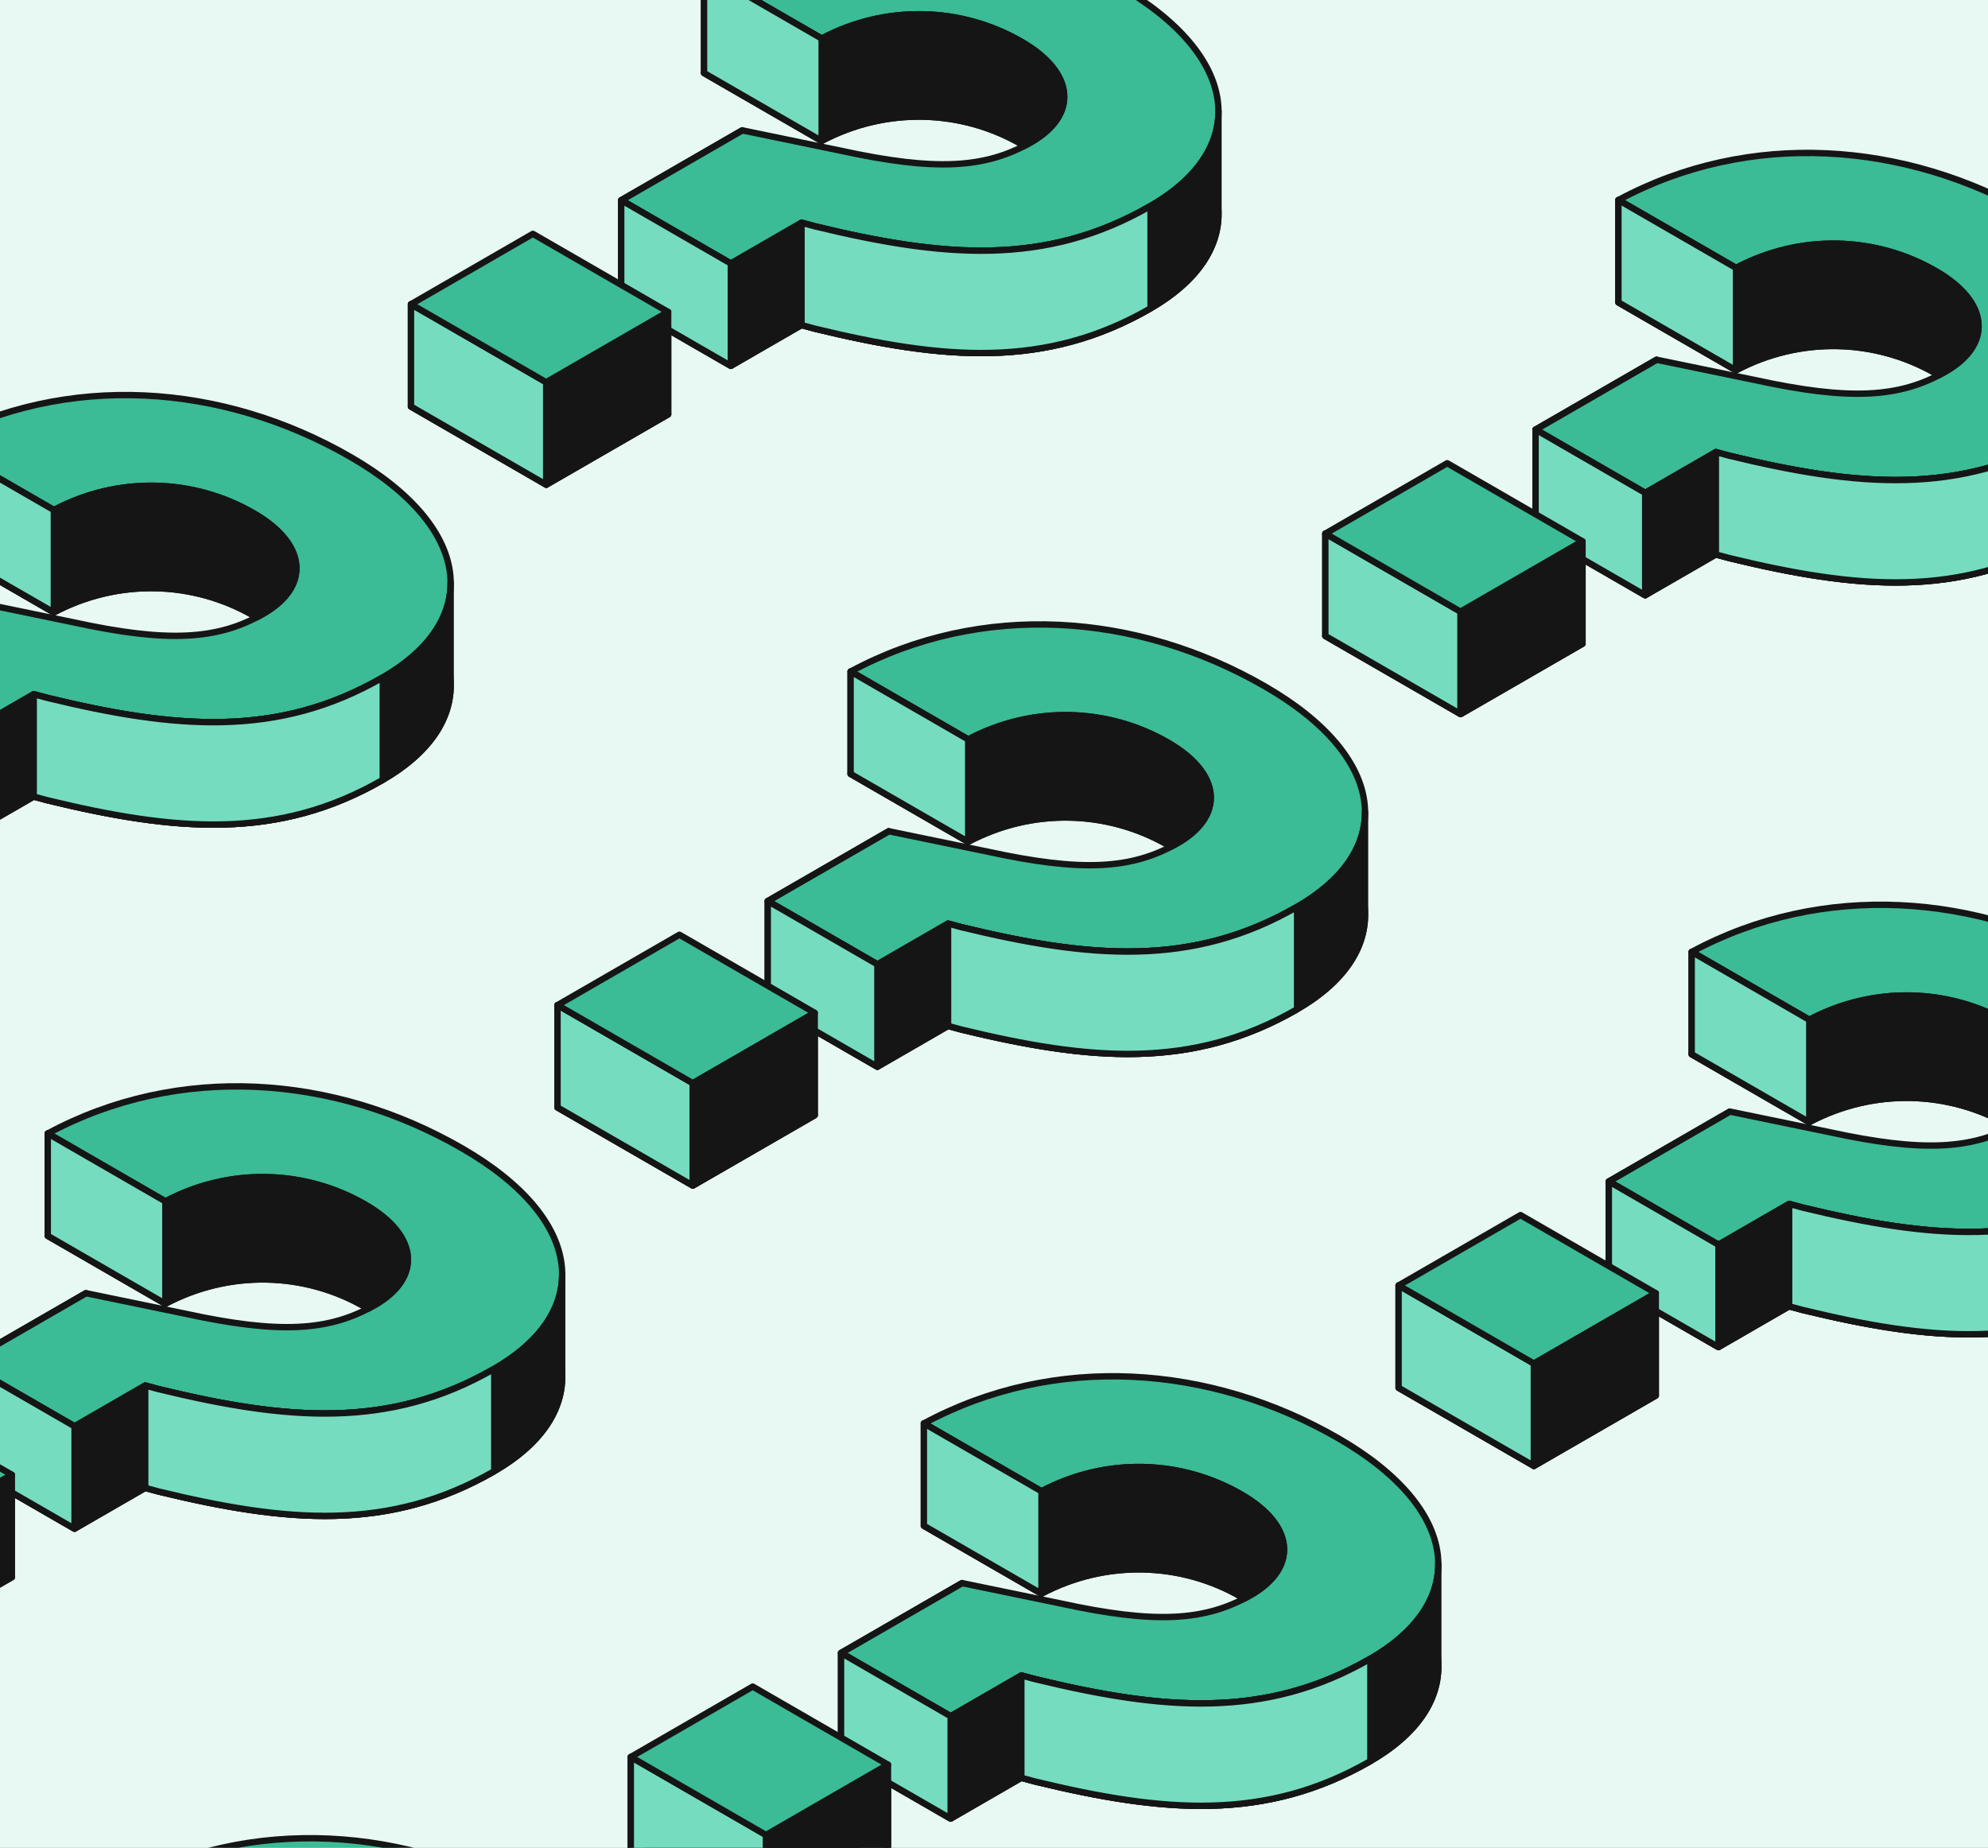 <svg xmlns="http://www.w3.org/2000/svg" width="624" height="580" viewBox="0 0 624 580" fill="none"><rect x="0" y="0" width="624" height="580" fill="#808080" stroke="none"/><g clip-path="url(#clip0_147_6880)"><rect width="624" height="580" fill="#E8F8F3"></rect><path d="M145.09 392.61C104.847 369.378 56.024 365.84 14.992 387.925L51.904 409.235C72.143 398.512 95.722 399.32 114.594 410.215C131.524 419.989 132.369 433.28 117.675 441.763C103.259 450.085 87.449 450.881 58.04 444.466L26.967 438.051L-11.014 459.977L23.401 479.845L45.579 467.041L49.741 468.163C89.971 477.944 122.15 480.837 155.141 461.791C186.468 443.706 183.39 414.721 145.09 392.61ZM-77 492.624L-34.537 517.137L3.721 495.051L-38.742 470.537L-77 492.624Z" fill="#151515" stroke="#151515" stroke-width="2" stroke-linecap="round" stroke-linejoin="round"></path><path d="M145.088 360.476C104.845 337.244 56.022 333.705 14.99 355.791L51.902 377.1C72.141 366.378 95.72 367.186 114.592 378.081C131.522 387.854 132.367 401.146 117.673 409.628C103.257 417.951 87.447 418.746 58.038 412.332L26.965 405.917L-11.016 427.843L23.399 447.71L45.577 434.907L49.739 436.029C89.969 445.81 122.148 448.702 155.139 429.657C186.466 411.572 183.388 382.586 145.088 360.476Z" fill="#3BBB96" stroke="#151515" stroke-width="2" stroke-linecap="round" stroke-linejoin="round"></path><path d="M14.992 355.792L51.904 377.101C72.143 366.378 95.722 367.186 114.594 378.082C131.524 387.855 132.369 401.146 117.675 409.629C116.975 410.033 116.272 410.419 115.565 410.788C115.247 410.595 114.924 410.403 114.594 410.213C95.722 399.318 72.143 398.51 51.904 409.232L14.992 387.923V355.792Z" fill="#151515"></path><path d="M-11.014 427.843L23.401 447.711L45.579 434.907L49.741 436.029C89.971 445.81 122.15 448.703 155.141 429.657C162.335 425.504 167.715 420.776 171.271 415.688C174.677 410.813 176.409 405.608 176.457 400.263V399.805C176.458 399.958 176.458 400.11 176.457 400.263V431.938C176.556 443.031 169.425 453.543 155.141 461.789C122.15 480.834 89.971 477.942 49.741 468.161L45.579 467.039L23.401 479.842L3.721 468.481V495.049L-34.537 517.135L-77 492.621L-77 460.49L-34.537 485.004L-1.098 465.699L-11.014 459.975L-11.014 427.843Z" fill="#151515"></path><path d="M51.904 377.101L14.992 355.792V387.923L51.904 409.232M51.904 377.101C72.143 366.378 95.722 367.186 114.594 378.082C131.524 387.855 132.369 401.146 117.675 409.629C116.975 410.033 116.272 410.419 115.565 410.788C115.247 410.595 114.924 410.403 114.594 410.213C95.722 399.318 72.143 398.51 51.904 409.232M51.904 377.101V409.232M26.967 405.917L-11.014 427.843M-11.014 427.843L23.401 447.711M-11.014 427.843L-11.014 459.975L-1.098 465.699M23.401 447.711L45.579 434.907M23.401 447.711L23.401 479.842M45.579 434.907L49.741 436.029M45.579 434.907L45.579 467.039M49.741 436.029C89.971 445.81 122.15 448.703 155.141 429.657M49.741 436.029V468.161M155.141 429.657V461.789M155.141 429.657C162.335 425.504 167.715 420.776 171.271 415.688M-34.537 485.004L-77 460.49L-77 492.621L-34.537 517.135M-34.537 485.004L-1.098 465.699M-34.537 485.004L-34.537 517.135M-1.098 465.699L3.721 462.917V468.481M-1.098 465.699L3.721 468.481M3.721 468.481L23.401 479.842M3.721 468.481V495.049L-34.537 517.135M23.401 479.842L45.579 467.039M45.579 467.039L49.741 468.161M49.741 468.161C89.971 477.942 122.15 480.834 155.141 461.789M155.141 461.789C169.425 453.543 176.556 443.031 176.457 431.938M176.457 431.938V400.263M176.457 431.938C176.409 426.593 174.683 421.114 171.271 415.688M176.457 400.263V399.805C176.458 399.958 176.458 400.11 176.457 400.263ZM176.457 400.263C176.409 405.608 174.677 410.813 171.271 415.688" stroke="#151515" stroke-width="2" stroke-linecap="round" stroke-linejoin="round"></path><path d="M-34.537 485.004L-77 460.49L-77 492.621L-34.537 517.135L-34.537 485.004Z" fill="#75DCC0"></path><path d="M23.401 447.711L-11.013 427.843L-11.013 459.975L23.401 479.842L23.401 447.711Z" fill="#75DCC0"></path><path d="M49.742 436.029L45.58 434.907V467.039L49.742 468.161C89.972 477.942 122.151 480.834 155.142 461.789L155.142 429.657C122.151 448.703 89.972 445.81 49.742 436.029Z" fill="#75DCC0"></path><path d="M51.904 377.101L14.992 355.792V387.923L51.904 409.232V377.101Z" fill="#75DCC0"></path><path d="M-34.537 485.004L-77 460.49L-77 492.621L-34.537 517.135L-34.537 485.004Z" stroke="#151515" stroke-width="2" stroke-linecap="round" stroke-linejoin="round"></path><path d="M23.401 447.711L-11.013 427.843L-11.013 459.975L23.401 479.842L23.401 447.711Z" stroke="#151515" stroke-width="2" stroke-linecap="round" stroke-linejoin="round"></path><path d="M49.742 436.029L45.58 434.907V467.039L49.742 468.161C89.972 477.942 122.151 480.834 155.142 461.789L155.142 429.657C122.151 448.703 89.972 445.81 49.742 436.029Z" stroke="#151515" stroke-width="2" stroke-linecap="round" stroke-linejoin="round"></path><path d="M51.904 377.101L14.992 355.792V387.923L51.904 409.232V377.101Z" stroke="#151515" stroke-width="2" stroke-linecap="round" stroke-linejoin="round"></path><path d="M-34.537 485.005L-77 460.491L-38.742 438.405L3.721 462.919L-34.537 485.005Z" fill="#3BBB96" stroke="#151515" stroke-width="2" stroke-linecap="round" stroke-linejoin="round"></path><path d="M3.719 462.917L-34.539 485.003L-34.539 517.134L3.719 495.048V462.917Z" fill="#151515" stroke="#151515" stroke-width="2" stroke-linecap="round" stroke-linejoin="round"></path><path d="M397.09 247.61C356.847 224.378 308.024 220.84 266.992 242.925L303.904 264.235C324.143 253.512 347.722 254.32 366.594 265.215C383.524 274.989 384.369 288.28 369.675 296.763C355.259 305.085 339.449 305.881 310.04 299.466L278.967 293.051L240.986 314.977L275.401 334.845L297.579 322.041L301.741 323.163C341.971 332.944 374.15 335.837 407.141 316.791C438.468 298.706 435.39 269.721 397.09 247.61ZM175 347.624L217.463 372.137L255.721 350.051L213.258 325.537L175 347.624Z" fill="#151515" stroke="#151515" stroke-width="2" stroke-linecap="round" stroke-linejoin="round"></path><path d="M397.088 215.476C356.845 192.244 308.022 188.705 266.99 210.791L303.902 232.1C324.141 221.378 347.72 222.186 366.592 233.081C383.522 242.854 384.367 256.146 369.673 264.628C355.257 272.951 339.447 273.746 310.038 267.332L278.965 260.917L240.984 282.843L275.399 302.71L297.577 289.907L301.739 291.029C341.969 300.81 374.148 303.702 407.139 284.657C438.466 266.572 435.388 237.586 397.088 215.476Z" fill="#3BBB96" stroke="#151515" stroke-width="2" stroke-linecap="round" stroke-linejoin="round"></path><path d="M266.992 210.792L303.904 232.101C324.143 221.378 347.722 222.186 366.594 233.082C383.524 242.855 384.369 256.146 369.675 264.629C368.975 265.033 368.272 265.419 367.565 265.788C367.247 265.595 366.924 265.403 366.594 265.213C347.722 254.318 324.143 253.51 303.904 264.232L266.992 242.923V210.792Z" fill="#151515"></path><path d="M240.986 282.843L275.401 302.711L297.579 289.907L301.741 291.029C341.971 300.81 374.15 303.703 407.141 284.657C414.335 280.504 419.715 275.776 423.271 270.688C426.677 265.813 428.409 260.608 428.457 255.263V254.805C428.458 254.958 428.458 255.11 428.457 255.263V286.938C428.556 298.031 421.425 308.543 407.141 316.789C374.15 335.834 341.971 332.942 301.741 323.161L297.579 322.039L275.401 334.842L255.721 323.481V350.049L217.463 372.135L175 347.621L175 315.49L217.463 340.004L250.902 320.699L240.986 314.975L240.986 282.843Z" fill="#151515"></path><path d="M303.904 232.101L266.992 210.792V242.923L303.904 264.232M303.904 232.101C324.143 221.378 347.722 222.186 366.594 233.082C383.524 242.855 384.369 256.146 369.675 264.629C368.975 265.033 368.272 265.419 367.565 265.788C367.247 265.595 366.924 265.403 366.594 265.213C347.722 254.318 324.143 253.51 303.904 264.232M303.904 232.101V264.232M278.967 260.917L240.986 282.843M240.986 282.843L275.401 302.711M240.986 282.843L240.986 314.975L250.902 320.699M275.401 302.711L297.579 289.907M275.401 302.711L275.401 334.842M297.579 289.907L301.741 291.029M297.579 289.907L297.579 322.039M301.741 291.029C341.971 300.81 374.15 303.703 407.141 284.657M301.741 291.029V323.161M407.141 284.657V316.789M407.141 284.657C414.335 280.504 419.715 275.776 423.271 270.688M217.463 340.004L175 315.49L175 347.621L217.463 372.135M217.463 340.004L250.902 320.699M217.463 340.004L217.463 372.135M250.902 320.699L255.721 317.917V323.481M250.902 320.699L255.721 323.481M255.721 323.481L275.401 334.842M255.721 323.481V350.049L217.463 372.135M275.401 334.842L297.579 322.039M297.579 322.039L301.741 323.161M301.741 323.161C341.971 332.942 374.15 335.834 407.141 316.789M407.141 316.789C421.425 308.543 428.556 298.031 428.457 286.938M428.457 286.938V255.263M428.457 286.938C428.409 281.593 426.683 276.114 423.271 270.688M428.457 255.263V254.805C428.458 254.958 428.458 255.11 428.457 255.263ZM428.457 255.263C428.409 260.608 426.677 265.813 423.271 270.688" stroke="#151515" stroke-width="2" stroke-linecap="round" stroke-linejoin="round"></path><path d="M217.463 340.004L175 315.49L175 347.621L217.463 372.135L217.463 340.004Z" fill="#75DCC0"></path><path d="M275.401 302.711L240.987 282.843L240.987 314.975L275.401 334.842L275.401 302.711Z" fill="#75DCC0"></path><path d="M301.742 291.029L297.58 289.907V322.039L301.742 323.161C341.972 332.942 374.151 335.834 407.142 316.789L407.142 284.657C374.151 303.703 341.972 300.81 301.742 291.029Z" fill="#75DCC0"></path><path d="M303.904 232.101L266.992 210.792V242.923L303.904 264.232V232.101Z" fill="#75DCC0"></path><path d="M217.463 340.004L175 315.49L175 347.621L217.463 372.135L217.463 340.004Z" stroke="#151515" stroke-width="2" stroke-linecap="round" stroke-linejoin="round"></path><path d="M275.401 302.711L240.987 282.843L240.987 314.975L275.401 334.842L275.401 302.711Z" stroke="#151515" stroke-width="2" stroke-linecap="round" stroke-linejoin="round"></path><path d="M301.742 291.029L297.58 289.907V322.039L301.742 323.161C341.972 332.942 374.151 335.834 407.142 316.789L407.142 284.657C374.151 303.703 341.972 300.81 301.742 291.029Z" stroke="#151515" stroke-width="2" stroke-linecap="round" stroke-linejoin="round"></path><path d="M303.904 232.101L266.992 210.792V242.923L303.904 264.232V232.101Z" stroke="#151515" stroke-width="2" stroke-linecap="round" stroke-linejoin="round"></path><path d="M217.463 340.005L175 315.491L213.258 293.405L255.721 317.919L217.463 340.005Z" fill="#3BBB96" stroke="#151515" stroke-width="2" stroke-linecap="round" stroke-linejoin="round"></path><path d="M255.719 317.917L217.461 340.003L217.461 372.134L255.719 350.048V317.917Z" fill="#151515" stroke="#151515" stroke-width="2" stroke-linecap="round" stroke-linejoin="round"></path><path d="M638.09 99.61C597.847 76.378 549.024 72.84 507.992 94.925L544.904 116.235C565.143 105.512 588.722 106.32 607.594 117.215C624.524 126.989 625.369 140.28 610.675 148.763C596.259 157.085 580.449 157.881 551.04 151.466L519.967 145.051L481.986 166.977L516.401 186.845L538.579 174.041L542.741 175.163C582.971 184.944 615.15 187.837 648.141 168.791C679.468 150.706 676.39 121.721 638.09 99.61ZM416 199.624L458.463 224.137L496.721 202.051L454.258 177.537L416 199.624Z" fill="#151515" stroke="#151515" stroke-width="2" stroke-linecap="round" stroke-linejoin="round"></path><path d="M638.088 67.476C597.845 44.244 549.022 40.706 507.99 62.791L544.902 84.1C565.141 73.378 588.72 74.186 607.592 85.081C624.522 94.855 625.367 108.146 610.673 116.628C596.257 124.951 580.447 125.746 551.038 119.332L519.965 112.917L481.984 134.843L516.399 154.71L538.577 141.907L542.739 143.029C582.969 152.81 615.148 155.702 648.139 136.657C679.466 118.572 676.388 89.587 638.088 67.476Z" fill="#3BBB96" stroke="#151515" stroke-width="2" stroke-linecap="round" stroke-linejoin="round"></path><path d="M507.992 62.791L544.904 84.101C565.143 73.378 588.722 74.186 607.594 85.082C624.524 94.855 625.369 108.146 610.675 116.629C609.975 117.033 609.272 117.419 608.565 117.788C608.247 117.595 607.924 117.403 607.594 117.213C588.722 106.318 565.143 105.51 544.904 116.232L507.992 94.923V62.791Z" fill="#151515"></path><path d="M481.986 134.843L516.401 154.711L538.579 141.907L542.741 143.029C582.971 152.81 615.15 155.703 648.141 136.657C655.335 132.504 660.715 127.776 664.271 122.688C667.677 117.813 669.409 112.608 669.457 107.263V106.805C669.458 106.958 669.458 107.11 669.457 107.263V138.938C669.556 150.031 662.425 160.543 648.141 168.789C615.15 187.834 582.971 184.942 542.741 175.161L538.579 174.039L516.401 186.842L496.721 175.481V202.049L458.463 224.135L416 199.621L416 167.49L458.463 192.004L491.902 172.699L481.986 166.975L481.986 134.843Z" fill="#151515"></path><path d="M544.904 84.101L507.992 62.791V94.923L544.904 116.232M544.904 84.101C565.143 73.378 588.722 74.186 607.594 85.082C624.524 94.855 625.369 108.146 610.675 116.629C609.975 117.033 609.272 117.419 608.565 117.788C608.247 117.595 607.924 117.403 607.594 117.213C588.722 106.318 565.143 105.51 544.904 116.232M544.904 84.101V116.232M519.967 112.917L481.986 134.843M481.986 134.843L516.401 154.711M481.986 134.843L481.986 166.975L491.902 172.699M516.401 154.711L538.579 141.907M516.401 154.711L516.401 186.842M538.579 141.907L542.741 143.029M538.579 141.907L538.579 174.039M542.741 143.029C582.971 152.81 615.15 155.703 648.141 136.657M542.741 143.029V175.161M648.141 136.657V168.789M648.141 136.657C655.335 132.504 660.715 127.776 664.271 122.688M458.463 192.004L416 167.49L416 199.621L458.463 224.135M458.463 192.004L491.902 172.699M458.463 192.004L458.463 224.135M491.902 172.699L496.721 169.917V175.481M491.902 172.699L496.721 175.481M496.721 175.481L516.401 186.842M496.721 175.481V202.049L458.463 224.135M516.401 186.842L538.579 174.039M538.579 174.039L542.741 175.161M542.741 175.161C582.971 184.942 615.15 187.834 648.141 168.789M648.141 168.789C662.425 160.543 669.556 150.031 669.457 138.938M669.457 138.938V107.263M669.457 138.938C669.409 133.593 667.683 128.114 664.271 122.688M669.457 107.263V106.805C669.458 106.958 669.458 107.11 669.457 107.263ZM669.457 107.263C669.409 112.608 667.677 117.813 664.271 122.688" stroke="#151515" stroke-width="2" stroke-linecap="round" stroke-linejoin="round"></path><path d="M458.463 192.004L416 167.49L416 199.621L458.463 224.135L458.463 192.004Z" fill="#75DCC0"></path><path d="M516.401 154.711L481.987 134.843L481.987 166.975L516.401 186.842L516.401 154.711Z" fill="#75DCC0"></path><path d="M542.742 143.029L538.58 141.907V174.039L542.742 175.161C582.972 184.942 615.151 187.834 648.142 168.789L648.142 136.657C615.151 155.703 582.972 152.81 542.742 143.029Z" fill="#75DCC0"></path><path d="M544.904 84.101L507.992 62.791V94.923L544.904 116.232V84.101Z" fill="#75DCC0"></path><path d="M458.463 192.004L416 167.49L416 199.621L458.463 224.135L458.463 192.004Z" stroke="#151515" stroke-width="2" stroke-linecap="round" stroke-linejoin="round"></path><path d="M516.401 154.711L481.987 134.843L481.987 166.975L516.401 186.842L516.401 154.711Z" stroke="#151515" stroke-width="2" stroke-linecap="round" stroke-linejoin="round"></path><path d="M542.742 143.029L538.58 141.907V174.039L542.742 175.161C582.972 184.942 615.151 187.834 648.142 168.789L648.142 136.657C615.151 155.703 582.972 152.81 542.742 143.029Z" stroke="#151515" stroke-width="2" stroke-linecap="round" stroke-linejoin="round"></path><path d="M544.904 84.101L507.992 62.791V94.923L544.904 116.232V84.101Z" stroke="#151515" stroke-width="2" stroke-linecap="round" stroke-linejoin="round"></path><path d="M458.463 192.005L416 167.491L454.258 145.405L496.721 169.919L458.463 192.005Z" fill="#3BBB96" stroke="#151515" stroke-width="2" stroke-linecap="round" stroke-linejoin="round"></path><path d="M496.719 169.917L458.461 192.003L458.461 224.134L496.719 202.048V169.917Z" fill="#151515" stroke="#151515" stroke-width="2" stroke-linecap="round" stroke-linejoin="round"></path><path d="M110.09 175.61C69.847 152.378 21.024 148.84 -20.008 170.925L16.904 192.235C37.143 181.512 60.722 182.32 79.594 193.215C96.524 202.989 97.368 216.28 82.675 224.763C68.259 233.085 52.449 233.881 23.04 227.466L-8.033 221.051L-46.014 242.977L-11.599 262.845L10.579 250.041L14.741 251.163C54.971 260.944 87.15 263.837 120.141 244.791C151.468 226.706 148.39 197.721 110.09 175.61ZM-112 275.624L-69.537 300.137L-31.279 278.051L-73.742 253.537L-112 275.624Z" fill="#151515" stroke="#151515" stroke-width="2" stroke-linecap="round" stroke-linejoin="round"></path><path d="M110.088 143.476C69.845 120.244 21.022 116.705 -20.01 138.791L16.902 160.1C37.141 149.378 60.72 150.186 79.592 161.081C96.522 170.854 97.367 184.146 82.673 192.628C68.257 200.951 52.447 201.746 23.038 195.332L-8.035 188.917L-46.016 210.843L-11.601 230.71L10.577 217.907L14.739 219.029C54.969 228.81 87.148 231.702 120.139 212.657C151.466 194.572 148.388 165.586 110.088 143.476Z" fill="#3BBB96" stroke="#151515" stroke-width="2" stroke-linecap="round" stroke-linejoin="round"></path><path d="M-20.008 138.792L16.904 160.101C37.143 149.378 60.722 150.186 79.594 161.082C96.524 170.855 97.369 184.146 82.675 192.629C81.975 193.033 81.272 193.419 80.565 193.788C80.247 193.595 79.924 193.403 79.594 193.213C60.722 182.318 37.143 181.51 16.904 192.232L-20.008 170.923V138.792Z" fill="#151515"></path><path d="M-46.014 210.843L-11.599 230.711L10.579 217.907L14.741 219.029C54.971 228.81 87.15 231.703 120.141 212.657C127.335 208.504 132.715 203.776 136.271 198.688C139.677 193.813 141.409 188.608 141.457 183.263V182.805C141.458 182.958 141.458 183.11 141.457 183.263V214.938C141.556 226.031 134.425 236.543 120.141 244.789C87.15 263.834 54.971 260.942 14.741 251.161L10.579 250.039L-11.599 262.842L-31.279 251.481V278.049L-69.537 300.135L-112 275.621L-112 243.49L-69.537 268.004L-36.098 248.699L-46.014 242.975L-46.014 210.843Z" fill="#151515"></path><path d="M16.904 160.101L-20.008 138.792V170.923L16.904 192.232M16.904 160.101C37.143 149.378 60.722 150.186 79.594 161.082C96.524 170.855 97.369 184.146 82.675 192.629C81.975 193.033 81.272 193.419 80.565 193.788C80.247 193.595 79.924 193.403 79.594 193.213C60.722 182.318 37.143 181.51 16.904 192.232M16.904 160.101V192.232M-8.033 188.917L-46.014 210.843M-46.014 210.843L-11.599 230.711M-46.014 210.843L-46.014 242.975L-36.098 248.699M-11.599 230.711L10.579 217.907M-11.599 230.711L-11.599 262.842M10.579 217.907L14.741 219.029M10.579 217.907L10.579 250.039M14.741 219.029C54.971 228.81 87.15 231.703 120.141 212.657M14.741 219.029V251.161M120.141 212.657V244.789M120.141 212.657C127.335 208.504 132.715 203.776 136.271 198.688M-69.537 268.004L-112 243.49L-112 275.621L-69.537 300.135M-69.537 268.004L-36.098 248.699M-69.537 268.004L-69.537 300.135M-36.098 248.699L-31.279 245.917V251.481M-36.098 248.699L-31.279 251.481M-31.279 251.481L-11.599 262.842M-31.279 251.481V278.049L-69.537 300.135M-11.599 262.842L10.579 250.039M10.579 250.039L14.741 251.161M14.741 251.161C54.971 260.942 87.15 263.834 120.141 244.789M120.141 244.789C134.425 236.543 141.556 226.031 141.457 214.938M141.457 214.938V183.263M141.457 214.938C141.409 209.593 139.683 204.114 136.271 198.688M141.457 183.263V182.805C141.458 182.958 141.458 183.11 141.457 183.263ZM141.457 183.263C141.409 188.608 139.677 193.813 136.271 198.688" stroke="#151515" stroke-width="2" stroke-linecap="round" stroke-linejoin="round"></path><path d="M-69.537 268.004L-112 243.49L-112 275.621L-69.537 300.135L-69.537 268.004Z" fill="#75DCC0"></path><path d="M-11.599 230.711L-46.013 210.843L-46.013 242.975L-11.599 262.842L-11.599 230.711Z" fill="#75DCC0"></path><path d="M14.742 219.029L10.58 217.907V250.039L14.742 251.161C54.972 260.942 87.151 263.834 120.142 244.789L120.142 212.657C87.151 231.703 54.972 228.81 14.742 219.029Z" fill="#75DCC0"></path><path d="M16.904 160.101L-20.008 138.792V170.923L16.904 192.232V160.101Z" fill="#75DCC0"></path><path d="M-69.537 268.004L-112 243.49L-112 275.621L-69.537 300.135L-69.537 268.004Z" stroke="#151515" stroke-width="2" stroke-linecap="round" stroke-linejoin="round"></path><path d="M-11.599 230.711L-46.013 210.843L-46.013 242.975L-11.599 262.842L-11.599 230.711Z" stroke="#151515" stroke-width="2" stroke-linecap="round" stroke-linejoin="round"></path><path d="M14.742 219.029L10.58 217.907V250.039L14.742 251.161C54.972 260.942 87.151 263.834 120.142 244.789L120.142 212.657C87.151 231.703 54.972 228.81 14.742 219.029Z" stroke="#151515" stroke-width="2" stroke-linecap="round" stroke-linejoin="round"></path><path d="M16.904 160.101L-20.008 138.792V170.923L16.904 192.232V160.101Z" stroke="#151515" stroke-width="2" stroke-linecap="round" stroke-linejoin="round"></path><path d="M351.09 27.61C310.847 4.378 262.024 0.84 220.992 22.925L257.904 44.235C278.143 33.512 301.722 34.32 320.594 45.215C337.524 54.989 338.369 68.28 323.675 76.763C309.259 85.085 293.449 85.881 264.04 79.466L232.967 73.051L194.986 94.977L229.401 114.845L251.579 102.041L255.741 103.163C295.971 112.944 328.15 115.837 361.141 96.791C392.468 78.706 389.39 49.721 351.09 27.61ZM129 127.624L171.463 152.137L209.721 130.051L167.258 105.537L129 127.624Z" fill="#151515" stroke="#151515" stroke-width="2" stroke-linecap="round" stroke-linejoin="round"></path><path d="M351.088 -4.524C310.845 -27.756 262.022 -31.294 220.99 -9.209L257.902 12.1C278.141 1.378 301.72 2.186 320.592 13.081C337.522 22.855 338.367 36.146 323.673 44.628C309.257 52.951 293.447 53.746 264.038 47.332L232.965 40.917L194.984 62.843L229.399 82.71L251.577 69.907L255.739 71.029C295.969 80.81 328.148 83.702 361.139 64.657C392.466 46.572 389.388 17.587 351.088 -4.524Z" fill="#3BBB96" stroke="#151515" stroke-width="2" stroke-linecap="round" stroke-linejoin="round"></path><path d="M220.992 -9.209L257.904 12.101C278.143 1.378 301.722 2.186 320.594 13.082C337.524 22.855 338.369 36.146 323.675 44.629C322.975 45.033 322.272 45.419 321.565 45.788C321.247 45.595 320.924 45.403 320.594 45.213C301.722 34.318 278.143 33.51 257.904 44.232L220.992 22.923V-9.209Z" fill="#151515"></path><path d="M194.986 62.843L229.401 82.711L251.579 69.907L255.741 71.029C295.971 80.81 328.15 83.703 361.141 64.657C368.335 60.504 373.715 55.776 377.271 50.688C380.677 45.813 382.409 40.608 382.457 35.263V34.805C382.458 34.958 382.458 35.11 382.457 35.263V66.938C382.556 78.031 375.425 88.543 361.141 96.789C328.15 115.834 295.971 112.942 255.741 103.161L251.579 102.039L229.401 114.842L209.721 103.481V130.049L171.463 152.135L129 127.621L129 95.49L171.463 120.004L204.902 100.699L194.986 94.975L194.986 62.843Z" fill="#151515"></path><path d="M257.904 12.101L220.992 -9.209V22.923L257.904 44.232M257.904 12.101C278.143 1.378 301.722 2.186 320.594 13.082C337.524 22.855 338.369 36.146 323.675 44.629C322.975 45.033 322.272 45.419 321.565 45.788C321.247 45.595 320.924 45.403 320.594 45.213C301.722 34.318 278.143 33.51 257.904 44.232M257.904 12.101V44.232M232.967 40.917L194.986 62.843M194.986 62.843L229.401 82.711M194.986 62.843L194.986 94.975L204.902 100.699M229.401 82.711L251.579 69.907M229.401 82.711L229.401 114.842M251.579 69.907L255.741 71.029M251.579 69.907L251.579 102.039M255.741 71.029C295.971 80.81 328.15 83.703 361.141 64.657M255.741 71.029V103.161M361.141 64.657V96.789M361.141 64.657C368.335 60.504 373.715 55.776 377.271 50.688M171.463 120.004L129 95.49L129 127.621L171.463 152.135M171.463 120.004L204.902 100.699M171.463 120.004L171.463 152.135M204.902 100.699L209.721 97.917V103.481M204.902 100.699L209.721 103.481M209.721 103.481L229.401 114.842M209.721 103.481V130.049L171.463 152.135M229.401 114.842L251.579 102.039M251.579 102.039L255.741 103.161M255.741 103.161C295.971 112.942 328.15 115.834 361.141 96.789M361.141 96.789C375.425 88.543 382.556 78.031 382.457 66.938M382.457 66.938V35.263M382.457 66.938C382.409 61.593 380.683 56.114 377.271 50.688M382.457 35.263V34.805C382.458 34.958 382.458 35.11 382.457 35.263ZM382.457 35.263C382.409 40.608 380.677 45.813 377.271 50.688" stroke="#151515" stroke-width="2" stroke-linecap="round" stroke-linejoin="round"></path><path d="M171.463 120.004L129 95.49L129 127.621L171.463 152.135L171.463 120.004Z" fill="#75DCC0"></path><path d="M229.401 82.711L194.987 62.843L194.987 94.975L229.401 114.842L229.401 82.711Z" fill="#75DCC0"></path><path d="M255.742 71.029L251.58 69.907V102.039L255.742 103.161C295.972 112.942 328.151 115.834 361.142 96.789L361.142 64.657C328.151 83.703 295.972 80.81 255.742 71.029Z" fill="#75DCC0"></path><path d="M257.904 12.101L220.992 -9.209V22.923L257.904 44.232V12.101Z" fill="#75DCC0"></path><path d="M171.463 120.004L129 95.49L129 127.621L171.463 152.135L171.463 120.004Z" stroke="#151515" stroke-width="2" stroke-linecap="round" stroke-linejoin="round"></path><path d="M229.401 82.711L194.987 62.843L194.987 94.975L229.401 114.842L229.401 82.711Z" stroke="#151515" stroke-width="2" stroke-linecap="round" stroke-linejoin="round"></path><path d="M255.742 71.029L251.58 69.907V102.039L255.742 103.161C295.972 112.942 328.151 115.834 361.142 96.789L361.142 64.657C328.151 83.703 295.972 80.81 255.742 71.029Z" stroke="#151515" stroke-width="2" stroke-linecap="round" stroke-linejoin="round"></path><path d="M257.904 12.101L220.992 -9.209V22.923L257.904 44.232V12.101Z" stroke="#151515" stroke-width="2" stroke-linecap="round" stroke-linejoin="round"></path><path d="M171.463 120.005L129 95.491L167.258 73.405L209.721 97.919L171.463 120.005Z" fill="#3BBB96" stroke="#151515" stroke-width="2" stroke-linecap="round" stroke-linejoin="round"></path><path d="M209.719 97.916L171.461 120.003L171.461 152.134L209.719 130.048V97.916Z" fill="#151515" stroke="#151515" stroke-width="2" stroke-linecap="round" stroke-linejoin="round"></path><path d="M168.088 596.476C127.845 573.244 79.022 569.705 37.99 591.791L74.902 613.1C95.141 602.378 118.72 603.186 137.592 614.081C154.522 623.854 155.367 637.146 140.673 645.628C126.257 653.951 110.447 654.746 81.038 648.332L49.965 641.917L11.984 663.843L46.399 683.71L68.577 670.907L72.739 672.029C112.969 681.81 145.148 684.702 178.139 665.657C209.466 647.572 206.388 618.586 168.088 596.476Z" fill="#3BBB96" stroke="#151515" stroke-width="2" stroke-linecap="round" stroke-linejoin="round"></path><path d="M420.09 483.61C379.847 460.378 331.024 456.84 289.992 478.925L326.904 500.235C347.143 489.512 370.722 490.32 389.594 501.215C406.524 510.989 407.369 524.28 392.675 532.763C378.259 541.085 362.449 541.881 333.04 535.466L301.967 529.051L263.986 550.977L298.401 570.845L320.579 558.041L324.741 559.163C364.971 568.944 397.15 571.837 430.141 552.791C461.468 534.706 458.39 505.721 420.09 483.61ZM198 583.624L240.463 608.137L278.721 586.051L236.258 561.537L198 583.624Z" fill="#151515" stroke="#151515" stroke-width="2" stroke-linecap="round" stroke-linejoin="round"></path><path d="M420.088 451.476C379.845 428.244 331.022 424.705 289.99 446.791L326.902 468.1C347.141 457.378 370.72 458.186 389.592 469.081C406.522 478.854 407.367 492.146 392.673 500.628C378.257 508.951 362.447 509.746 333.038 503.332L301.965 496.917L263.984 518.843L298.399 538.71L320.577 525.907L324.739 527.029C364.969 536.81 397.148 539.702 430.139 520.657C461.466 502.572 458.388 473.586 420.088 451.476Z" fill="#3BBB96" stroke="#151515" stroke-width="2" stroke-linecap="round" stroke-linejoin="round"></path><path d="M289.992 446.792L326.904 468.101C347.143 457.378 370.722 458.186 389.594 469.082C406.524 478.855 407.369 492.146 392.675 500.629C391.975 501.033 391.272 501.419 390.565 501.788C390.247 501.595 389.924 501.403 389.594 501.213C370.722 490.318 347.143 489.51 326.904 500.232L289.992 478.923V446.792Z" fill="#151515"></path><path d="M263.986 518.843L298.401 538.711L320.579 525.907L324.741 527.029C364.971 536.81 397.15 539.703 430.141 520.657C437.335 516.504 442.715 511.776 446.271 506.688C449.677 501.813 451.409 496.608 451.457 491.263V490.805C451.458 490.958 451.458 491.11 451.457 491.263V522.938C451.556 534.031 444.425 544.543 430.141 552.789C397.15 571.834 364.971 568.942 324.741 559.161L320.579 558.039L298.401 570.842L278.721 559.481V586.049L240.463 608.135L198 583.621L198 551.49L240.463 576.004L273.902 556.699L263.986 550.975L263.986 518.843Z" fill="#151515"></path><path d="M326.904 468.101L289.992 446.792V478.923L326.904 500.232M326.904 468.101C347.143 457.378 370.722 458.186 389.594 469.082C406.524 478.855 407.369 492.146 392.675 500.629C391.975 501.033 391.272 501.419 390.565 501.788C390.247 501.595 389.924 501.403 389.594 501.213C370.722 490.318 347.143 489.51 326.904 500.232M326.904 468.101V500.232M301.967 496.917L263.986 518.843M263.986 518.843L298.401 538.711M263.986 518.843L263.986 550.975L273.902 556.699M298.401 538.711L320.579 525.907M298.401 538.711L298.401 570.842M320.579 525.907L324.741 527.029M320.579 525.907L320.579 558.039M324.741 527.029C364.971 536.81 397.15 539.703 430.141 520.657M324.741 527.029V559.161M430.141 520.657V552.789M430.141 520.657C437.335 516.504 442.715 511.776 446.271 506.688M240.463 576.004L198 551.49L198 583.621L240.463 608.135M240.463 576.004L273.902 556.699M240.463 576.004L240.463 608.135M273.902 556.699L278.721 553.917V559.481M273.902 556.699L278.721 559.481M278.721 559.481L298.401 570.842M278.721 559.481V586.049L240.463 608.135M298.401 570.842L320.579 558.039M320.579 558.039L324.741 559.161M324.741 559.161C364.971 568.942 397.15 571.834 430.141 552.789M430.141 552.789C444.425 544.543 451.556 534.031 451.457 522.938M451.457 522.938V491.263M451.457 522.938C451.409 517.593 449.683 512.114 446.271 506.688M451.457 491.263V490.805C451.458 490.958 451.458 491.11 451.457 491.263ZM451.457 491.263C451.409 496.608 449.677 501.813 446.271 506.688" stroke="#151515" stroke-width="2" stroke-linecap="round" stroke-linejoin="round"></path><path d="M240.463 576.004L198 551.49L198 583.621L240.463 608.135L240.463 576.004Z" fill="#75DCC0"></path><path d="M298.401 538.711L263.987 518.843L263.987 550.975L298.401 570.842L298.401 538.711Z" fill="#75DCC0"></path><path d="M324.742 527.029L320.58 525.907V558.039L324.742 559.161C364.972 568.942 397.151 571.834 430.142 552.789L430.142 520.657C397.151 539.703 364.972 536.81 324.742 527.029Z" fill="#75DCC0"></path><path d="M326.904 468.101L289.992 446.792V478.923L326.904 500.232V468.101Z" fill="#75DCC0"></path><path d="M240.463 576.004L198 551.49L198 583.621L240.463 608.135L240.463 576.004Z" stroke="#151515" stroke-width="2" stroke-linecap="round" stroke-linejoin="round"></path><path d="M298.401 538.711L263.987 518.843L263.987 550.975L298.401 570.842L298.401 538.711Z" stroke="#151515" stroke-width="2" stroke-linecap="round" stroke-linejoin="round"></path><path d="M324.742 527.029L320.58 525.907V558.039L324.742 559.161C364.972 568.942 397.151 571.834 430.142 552.789L430.142 520.657C397.151 539.703 364.972 536.81 324.742 527.029Z" stroke="#151515" stroke-width="2" stroke-linecap="round" stroke-linejoin="round"></path><path d="M326.904 468.101L289.992 446.792V478.923L326.904 500.232V468.101Z" stroke="#151515" stroke-width="2" stroke-linecap="round" stroke-linejoin="round"></path><path d="M240.463 576.005L198 551.491L236.258 529.405L278.721 553.919L240.463 576.005Z" fill="#3BBB96" stroke="#151515" stroke-width="2" stroke-linecap="round" stroke-linejoin="round"></path><path d="M278.719 553.917L240.461 576.003L240.461 608.134L278.719 586.048V553.917Z" fill="#151515" stroke="#151515" stroke-width="2" stroke-linecap="round" stroke-linejoin="round"></path><path d="M661.09 335.61C620.847 312.378 572.024 308.84 530.992 330.925L567.904 352.235C588.143 341.512 611.722 342.32 630.594 353.215C647.524 362.989 648.369 376.28 633.675 384.763C619.259 393.085 603.449 393.881 574.04 387.466L542.967 381.051L504.986 402.977L539.401 422.845L561.579 410.041L565.741 411.163C605.971 420.944 638.15 423.837 671.141 404.791C702.468 386.706 699.39 357.721 661.09 335.61ZM439 435.624L481.463 460.137L519.721 438.051L477.258 413.537L439 435.624Z" fill="#151515" stroke="#151515" stroke-width="2" stroke-linecap="round" stroke-linejoin="round"></path><path d="M661.088 303.476C620.845 280.244 572.022 276.705 530.99 298.791L567.902 320.1C588.141 309.378 611.72 310.186 630.592 321.081C647.522 330.854 648.367 344.146 633.673 352.628C619.257 360.951 603.447 361.746 574.038 355.332L542.965 348.917L504.984 370.843L539.399 390.71L561.577 377.907L565.739 379.029C605.969 388.81 638.148 391.702 671.139 372.657C702.466 354.572 699.388 325.586 661.088 303.476Z" fill="#3BBB96" stroke="#151515" stroke-width="2" stroke-linecap="round" stroke-linejoin="round"></path><path d="M530.992 298.792L567.904 320.101C588.143 309.378 611.722 310.186 630.594 321.082C647.524 330.855 648.369 344.146 633.675 352.629C632.975 353.033 632.272 353.419 631.565 353.788C631.247 353.595 630.924 353.403 630.594 353.213C611.722 342.318 588.143 341.51 567.904 352.232L530.992 330.923V298.792Z" fill="#151515"></path><path d="M504.986 370.843L539.401 390.711L561.579 377.907L565.741 379.029C605.971 388.81 638.15 391.703 671.141 372.657C678.335 368.504 683.715 363.776 687.271 358.688C690.677 353.813 692.409 348.608 692.457 343.263V342.805C692.458 342.958 692.458 343.11 692.457 343.263V374.938C692.556 386.031 685.425 396.543 671.141 404.789C638.15 423.834 605.971 420.942 565.741 411.161L561.579 410.039L539.401 422.842L519.721 411.481V438.049L481.463 460.135L439 435.621L439 403.49L481.463 428.004L514.902 408.699L504.986 402.975L504.986 370.843Z" fill="#151515"></path><path d="M567.904 320.101L530.992 298.792V330.923L567.904 352.232M567.904 320.101C588.143 309.378 611.722 310.186 630.594 321.082C647.524 330.855 648.369 344.146 633.675 352.629C632.975 353.033 632.272 353.419 631.565 353.788C631.247 353.595 630.924 353.403 630.594 353.213C611.722 342.318 588.143 341.51 567.904 352.232M567.904 320.101V352.232M542.967 348.917L504.986 370.843M504.986 370.843L539.401 390.711M504.986 370.843L504.986 402.975L514.902 408.699M539.401 390.711L561.579 377.907M539.401 390.711L539.401 422.842M561.579 377.907L565.741 379.029M561.579 377.907L561.579 410.039M565.741 379.029C605.971 388.81 638.15 391.703 671.141 372.657M565.741 379.029V411.161M671.141 372.657V404.789M671.141 372.657C678.335 368.504 683.715 363.776 687.271 358.688M481.463 428.004L439 403.49L439 435.621L481.463 460.135M481.463 428.004L514.902 408.699M481.463 428.004L481.463 460.135M514.902 408.699L519.721 405.917V411.481M514.902 408.699L519.721 411.481M519.721 411.481L539.401 422.842M519.721 411.481V438.049L481.463 460.135M539.401 422.842L561.579 410.039M561.579 410.039L565.741 411.161M565.741 411.161C605.971 420.942 638.15 423.834 671.141 404.789M671.141 404.789C685.425 396.543 692.556 386.031 692.457 374.938M692.457 374.938V343.263M692.457 374.938C692.409 369.593 690.683 364.114 687.271 358.688M692.457 343.263V342.805C692.458 342.958 692.458 343.11 692.457 343.263ZM692.457 343.263C692.409 348.608 690.677 353.813 687.271 358.688" stroke="#151515" stroke-width="2" stroke-linecap="round" stroke-linejoin="round"></path><path d="M481.463 428.004L439 403.49L439 435.621L481.463 460.135L481.463 428.004Z" fill="#75DCC0"></path><path d="M539.401 390.711L504.987 370.843L504.987 402.975L539.401 422.842L539.401 390.711Z" fill="#75DCC0"></path><path d="M565.742 379.029L561.58 377.907V410.039L565.742 411.161C605.972 420.942 638.151 423.834 671.142 404.789L671.142 372.657C638.151 391.703 605.972 388.81 565.742 379.029Z" fill="#75DCC0"></path><path d="M567.904 320.101L530.992 298.792V330.923L567.904 352.232V320.101Z" fill="#75DCC0"></path><path d="M481.463 428.004L439 403.49L439 435.621L481.463 460.135L481.463 428.004Z" stroke="#151515" stroke-width="2" stroke-linecap="round" stroke-linejoin="round"></path><path d="M539.401 390.711L504.987 370.843L504.987 402.975L539.401 422.842L539.401 390.711Z" stroke="#151515" stroke-width="2" stroke-linecap="round" stroke-linejoin="round"></path><path d="M565.742 379.029L561.58 377.907V410.039L565.742 411.161C605.972 420.942 638.151 423.834 671.142 404.789L671.142 372.657C638.151 391.703 605.972 388.81 565.742 379.029Z" stroke="#151515" stroke-width="2" stroke-linecap="round" stroke-linejoin="round"></path><path d="M567.904 320.101L530.992 298.792V330.923L567.904 352.232V320.101Z" stroke="#151515" stroke-width="2" stroke-linecap="round" stroke-linejoin="round"></path><path d="M481.463 428.005L439 403.491L477.258 381.405L519.721 405.919L481.463 428.005Z" fill="#3BBB96" stroke="#151515" stroke-width="2" stroke-linecap="round" stroke-linejoin="round"></path><path d="M519.719 405.917L481.461 428.003L481.461 460.134L519.719 438.048V405.917Z" fill="#151515" stroke="#151515" stroke-width="2" stroke-linecap="round" stroke-linejoin="round"></path></g><defs><clipPath id="clip0_147_6880"><rect width="624" height="580" fill="white"></rect></clipPath></defs></svg>